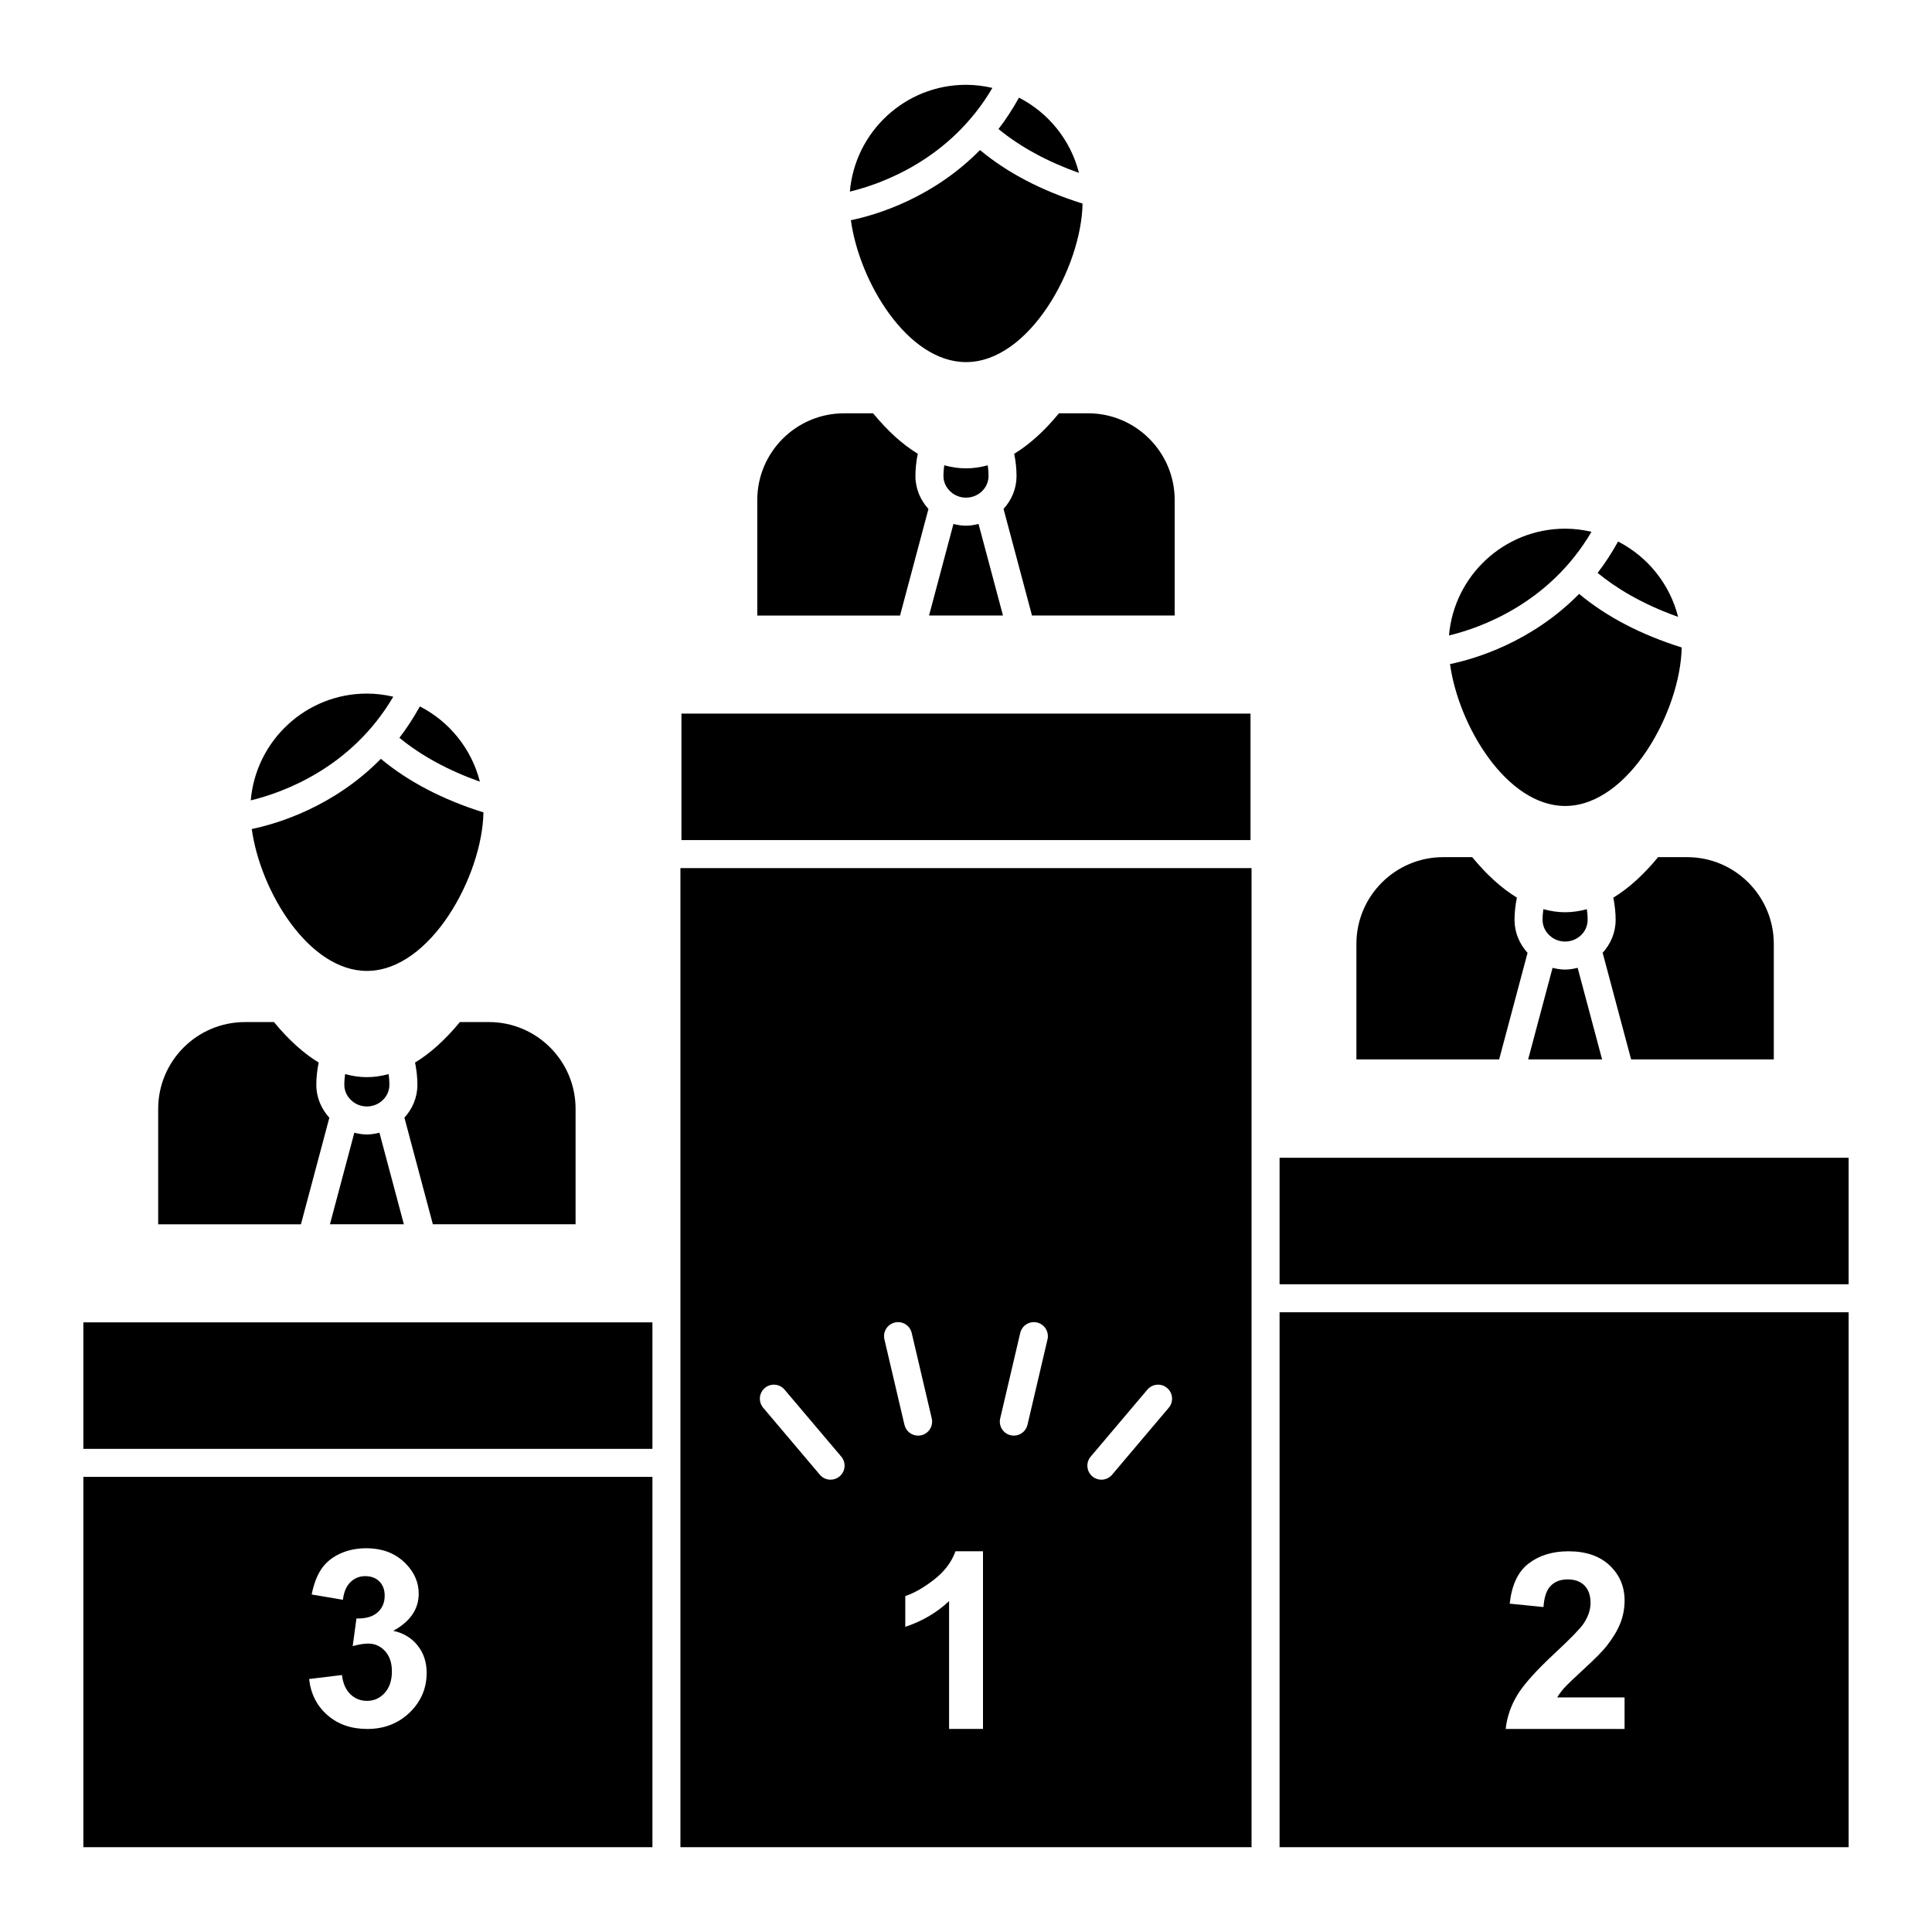 <?xml version="1.0" encoding="UTF-8"?>
<!-- Uploaded to: SVG Repo, www.svgrepo.com, Generator: SVG Repo Mixer Tools -->
<svg fill="#000000" width="800px" height="800px" version="1.1" viewBox="144 144 512 512" xmlns="http://www.w3.org/2000/svg">
 <g>
  <path d="m568.57 424.75-6.477-24.27c-1.07 0.273-2.176 0.465-3.332 0.465-1.152 0-2.25-0.188-3.316-0.461l-6.469 24.266z"/>
  <path d="m237.81 436.18c0.969 0.652 2.141 1.043 3.41 1.043 3.269 0 5.949-2.551 5.973-5.684 0.008-1.016-0.082-1.98-0.203-2.891-1.914 0.516-3.832 0.809-5.758 0.809h-0.012c-1.926 0-3.848-0.293-5.762-0.812-0.121 0.914-0.215 1.879-0.207 2.891 0.012 1.828 0.941 3.441 2.352 4.481 0.07 0.051 0.137 0.105 0.207 0.164z"/>
  <path d="m231.28 440.21c-2.102-2.309-3.43-5.312-3.453-8.633-0.012-1.977 0.227-4.059 0.625-5.996-4.004-2.434-7.961-6-11.844-10.719h-7.707c-12.672 0-22.98 10.309-22.98 22.984v30.609h37.828z"/>
  <path d="m166.09 494.44h150.81v33.52h-150.81z"/>
  <path d="m166.09 633.53h150.81v-98.137l-150.81-0.004zm79.949-51.977c-1.215-1.32-2.695-1.984-4.445-1.984-1.152 0-2.527 0.223-4.125 0.672l0.992-7.324c2.43 0.062 4.285-0.465 5.566-1.582 1.277-1.121 1.918-2.606 1.918-4.461 0-1.578-0.469-2.836-1.406-3.773s-2.184-1.406-3.742-1.406c-1.535 0-2.848 0.531-3.934 1.598-1.086 1.066-1.75 2.621-1.984 4.668l-8.285-1.406c0.574-2.836 1.445-5.102 2.606-6.797 1.16-1.695 2.781-3.027 4.863-3.996 2.078-0.969 4.406-1.457 6.988-1.457 4.414 0 7.953 1.406 10.617 4.223 2.195 2.301 3.293 4.902 3.293 7.805 0 4.113-2.25 7.398-6.75 9.852 2.688 0.574 4.836 1.867 6.445 3.871 1.609 2.004 2.414 4.426 2.414 7.262 0 4.113-1.504 7.621-4.508 10.523-3.008 2.898-6.75 4.352-11.227 4.352-4.242 0-7.762-1.219-10.555-3.66-2.793-2.441-4.414-5.633-4.863-9.578l8.699-1.055c0.277 2.219 1.023 3.914 2.238 5.086 1.215 1.172 2.688 1.758 4.414 1.758 1.855 0 3.418-0.703 4.684-2.109 1.27-1.406 1.902-3.305 1.902-5.691 0.008-2.273-0.602-4.066-1.816-5.387z"/>
  <path d="m572.81 287.51c-1.684 3.019-3.484 5.812-5.426 8.309 4.562 3.758 11.418 8.141 21.328 11.656-2.191-8.711-8.074-15.953-15.902-19.965z"/>
  <path d="m565.76 284.93c-2.25-0.523-4.582-0.824-6.984-0.824-16.16 0-29.445 12.477-30.777 28.301 8.227-1.977 26.582-8.41 37.762-27.477z"/>
  <path d="m483.1 450.82h150.81v33.52h-150.81z"/>
  <path d="m324.59 333.11h150.81v33.52h-150.81z"/>
  <path d="m406.99 167.3c-2.25-0.523-4.578-0.824-6.984-0.824-16.164 0-29.445 12.477-30.781 28.301 8.227-1.98 26.582-8.41 37.766-27.477z"/>
  <path d="m409.8 307.12-6.477-24.27c-1.07 0.273-2.176 0.465-3.332 0.465-1.152 0-2.25-0.188-3.32-0.461l-6.465 24.266z"/>
  <path d="m414.04 169.88c-1.684 3.019-3.488 5.812-5.43 8.312 5.734 4.723 12.988 8.664 21.328 11.629-2.203-8.703-8.078-15.934-15.898-19.941z"/>
  <path d="m548.82 396.51c-2.106-2.309-3.434-5.312-3.453-8.641-0.012-1.973 0.227-4.055 0.625-5.996-4.004-2.438-7.961-6-11.844-10.719h-7.703c-12.672 0-22.984 10.309-22.984 22.984v30.609h37.832z"/>
  <path d="m369.49 202.36c2.277 16.48 15.059 37.602 30.516 37.602 16.875 0 30.582-25.188 30.883-42.008-10.801-3.391-19.93-8.145-27.18-14.191-12.523 12.727-27.391 17.18-34.219 18.598z"/>
  <path d="m253.99 425.59c0.367 1.766 0.641 3.82 0.625 5.996-0.023 3.312-1.348 6.305-3.441 8.609l7.539 28.254h37.82v-30.609c0-12.672-10.297-22.984-22.953-22.984h-7.707c-3.898 4.727-7.867 8.297-11.883 10.734z"/>
  <path d="m412.77 264.26c0.398 1.938 0.637 4.019 0.621 6-0.023 3.312-1.344 6.305-3.441 8.609l7.539 28.25h37.816v-30.609c0-12.672-10.297-22.984-22.953-22.984h-7.711c-3.891 4.727-7.859 8.297-11.871 10.734z"/>
  <path d="m555.36 392.48c0.969 0.648 2.141 1.039 3.406 1.039 3.269 0 5.949-2.551 5.973-5.68 0.008-1.016-0.082-1.98-0.203-2.894-1.914 0.516-3.832 0.809-5.758 0.809h-0.012c-1.926 0-3.848-0.293-5.762-0.812-0.121 0.91-0.211 1.875-0.207 2.887 0.012 1.828 0.941 3.441 2.348 4.484 0.074 0.055 0.145 0.109 0.215 0.168z"/>
  <path d="m255.27 331.21c-1.684 3.019-3.488 5.812-5.426 8.312 5.731 4.723 12.988 8.664 21.328 11.629-2.203-8.699-8.082-15.934-15.902-19.941z"/>
  <path d="m248.22 328.63c-2.25-0.523-4.582-0.824-6.984-0.824-16.164 0-29.445 12.477-30.781 28.301 8.227-1.98 26.582-8.414 37.766-27.477z"/>
  <path d="m251.03 468.45-6.477-24.27c-1.07 0.273-2.176 0.465-3.332 0.465-1.152 0-2.25-0.191-3.32-0.461l-6.465 24.266z"/>
  <path d="m210.72 363.7c2.277 16.48 15.059 37.602 30.516 37.602 16.875 0 30.582-25.188 30.883-42.008-10.805-3.391-19.934-8.145-27.184-14.195-12.52 12.727-27.387 17.184-34.215 18.602z"/>
  <path d="m390.05 278.88c-2.102-2.309-3.43-5.312-3.453-8.633-0.012-1.977 0.227-4.062 0.625-5.996-4.004-2.434-7.961-6-11.844-10.719h-7.707c-12.672 0-22.984 10.309-22.984 22.984v30.609h37.832z"/>
  <path d="m396.59 274.84c0.969 0.652 2.141 1.043 3.41 1.043 3.269 0 5.949-2.547 5.969-5.68 0.008-1.016-0.082-1.98-0.203-2.894-1.914 0.516-3.832 0.809-5.758 0.809h-0.012c-1.926 0-3.848-0.293-5.762-0.812-0.121 0.914-0.211 1.875-0.207 2.891 0.012 1.828 0.941 3.441 2.352 4.481 0.074 0.051 0.141 0.105 0.211 0.164z"/>
  <path d="m483.1 633.53h150.81v-141.77h-150.81zm80.797-69.359c-1.078-1.078-2.562-1.613-4.461-1.613-1.875 0-3.367 0.566-4.477 1.695s-1.75 3.008-1.918 5.629l-8.953-0.895c0.531-4.945 2.207-8.496 5.019-10.648 2.816-2.152 6.332-3.231 10.555-3.231 4.625 0 8.262 1.246 10.906 3.742 2.644 2.496 3.965 5.598 3.965 9.309 0 2.109-0.379 4.121-1.137 6.027-0.758 1.91-1.957 3.906-3.598 5.996-1.086 1.387-3.051 3.379-5.887 5.981-2.836 2.602-4.633 4.328-5.391 5.18-0.758 0.852-1.371 1.684-1.84 2.496h17.848v8.348h-31.504c0.34-3.156 1.363-6.144 3.07-8.973 1.707-2.824 5.074-6.574 10.105-11.242 4.051-3.773 6.535-6.332 7.453-7.676 1.238-1.855 1.855-3.688 1.855-5.5 0-2.008-0.535-3.547-1.613-4.625z"/>
  <path d="m571.54 381.89c0.398 1.938 0.637 4.019 0.621 6-0.023 3.312-1.348 6.305-3.441 8.609l7.539 28.25h37.816v-30.609c0-12.672-10.297-22.984-22.953-22.984h-7.711c-3.887 4.731-7.856 8.297-11.871 10.734z"/>
  <path d="m528.27 319.99c2.277 16.48 15.059 37.602 30.512 37.602 16.875 0 30.582-25.188 30.883-42.008-10.805-3.391-19.93-8.145-27.184-14.191-12.52 12.727-27.383 17.18-34.211 18.598z"/>
  <path d="m324.32 490.73v142.8h151.35v-259.47h-151.35zm108.72 39.297 15.027-17.758c1.324-1.57 3.664-1.762 5.231-0.434 1.566 1.324 1.762 3.668 0.434 5.231l-15.023 17.754c-0.734 0.867-1.781 1.316-2.836 1.316-0.848 0-1.699-0.289-2.394-0.879-1.562-1.324-1.758-3.668-0.438-5.231zm-23.977-10.133 5.309-22.645c0.469-1.996 2.473-3.242 4.461-2.769 1.996 0.469 3.234 2.465 2.769 4.461l-5.309 22.648c-0.402 1.711-1.926 2.863-3.613 2.863-0.281 0-0.566-0.031-0.852-0.098-1.996-0.465-3.234-2.465-2.766-4.461zm-11.852 35.211h7.293v47.078h-8.988v-33.871c-3.285 3.07-7.152 5.34-11.609 6.812v-8.156c2.344-0.766 4.894-2.223 7.644-4.367 2.75-2.141 4.637-4.641 5.66-7.496zm-16.066-60.625c1.996-0.48 3.992 0.77 4.465 2.766l5.312 22.648c0.469 1.996-0.77 3.996-2.766 4.465-0.285 0.066-0.57 0.098-0.852 0.098-1.684 0-3.207-1.152-3.613-2.863l-5.312-22.648c-0.469-2 0.77-3.996 2.766-4.465zm-34.461 17.352c1.566-1.328 3.91-1.129 5.231 0.434l15.027 17.754c1.324 1.566 1.129 3.91-0.438 5.234-0.699 0.59-1.551 0.879-2.398 0.879-1.055 0-2.102-0.445-2.836-1.312l-15.023-17.754c-1.32-1.566-1.125-3.91 0.438-5.234z"/>
 </g>
</svg>